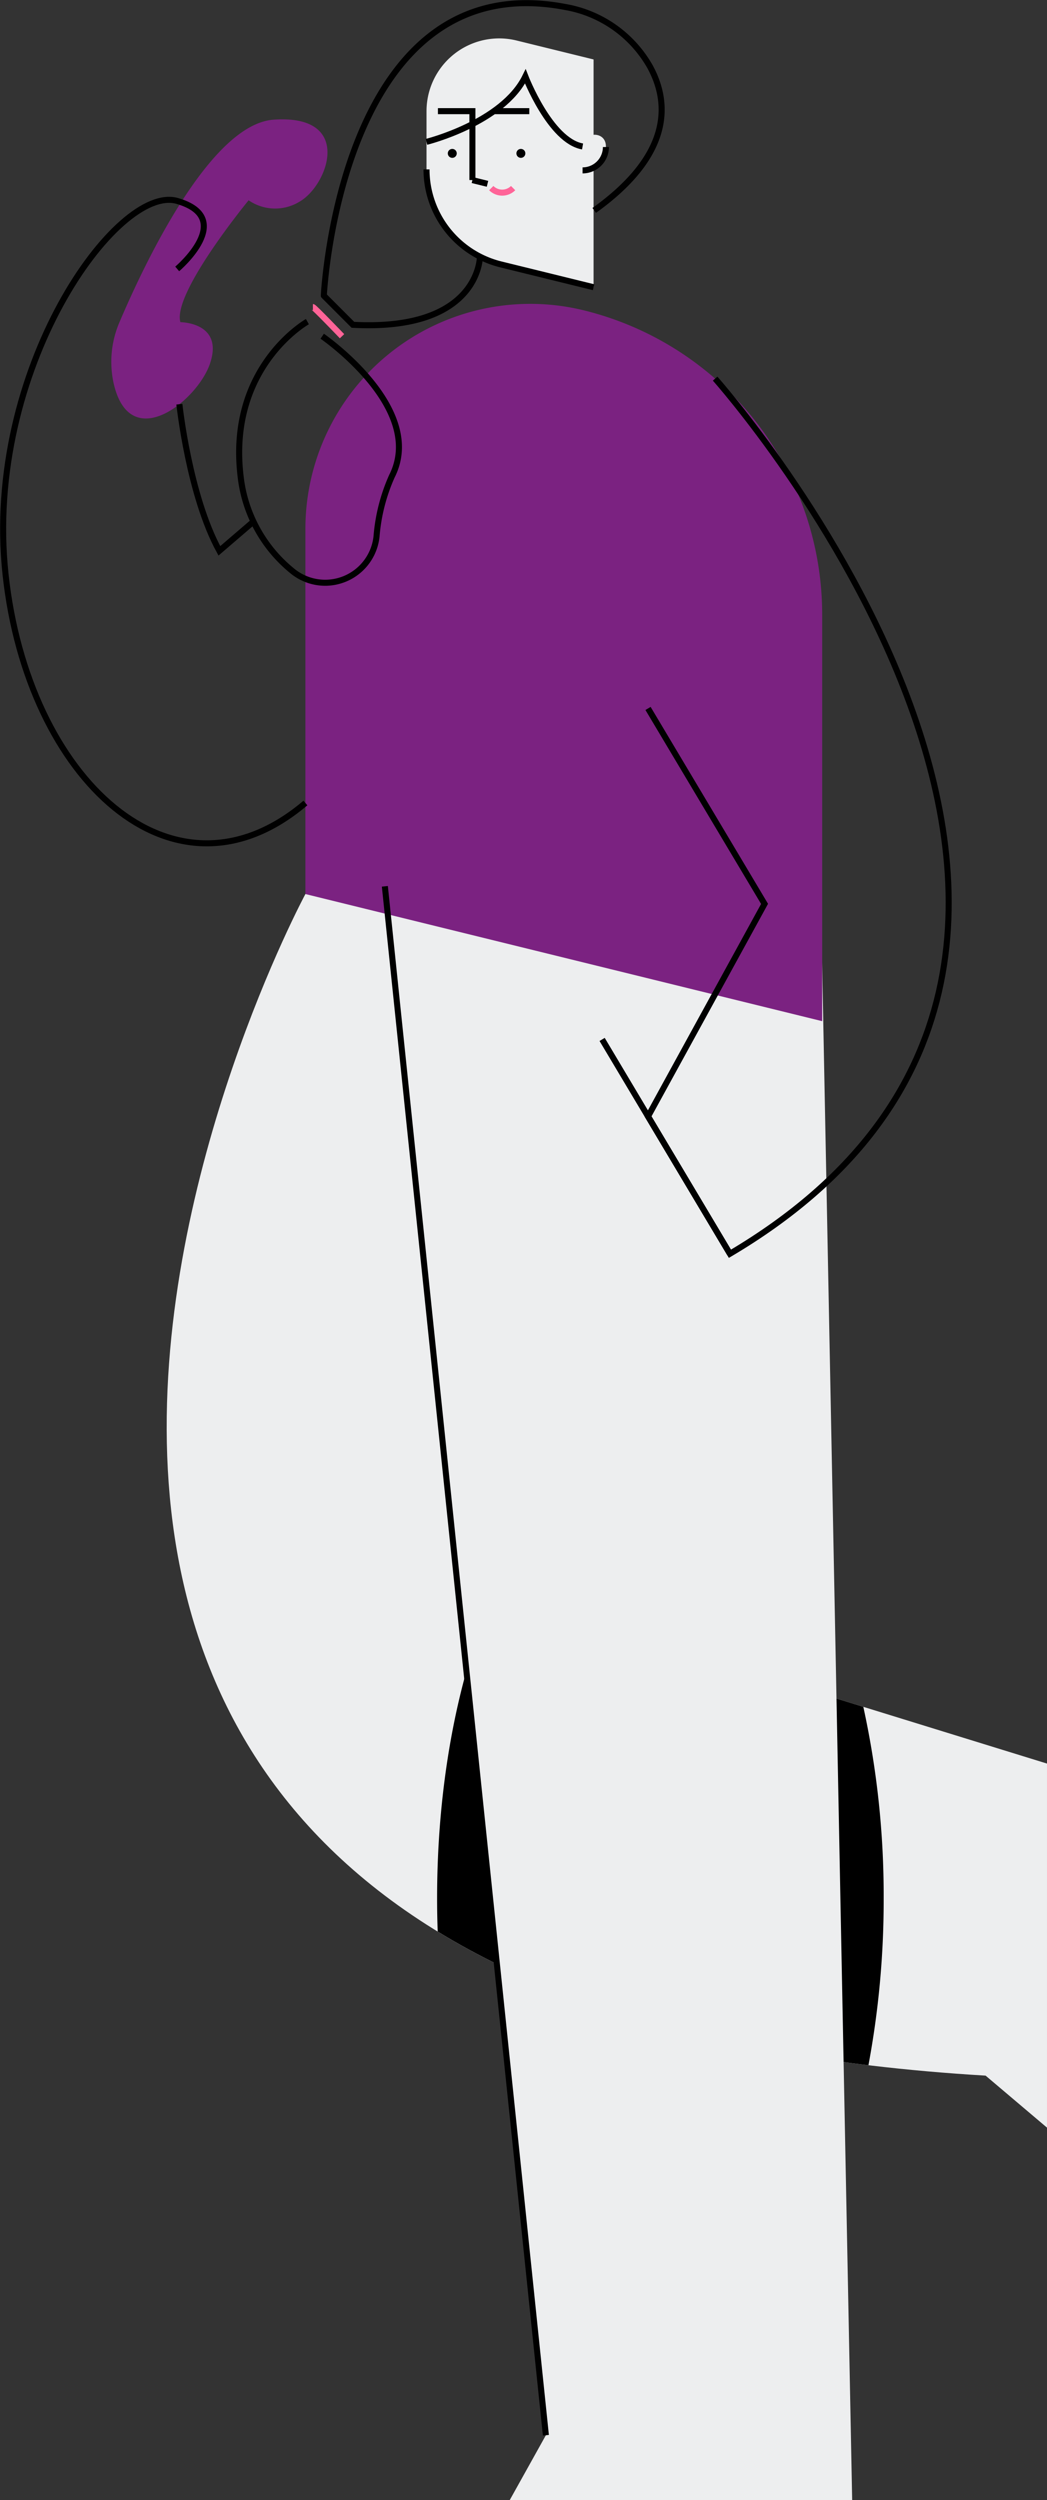 <svg id="Group_451" data-name="Group 451" xmlns="http://www.w3.org/2000/svg" xmlns:xlink="http://www.w3.org/1999/xlink" width="173.523" height="413.99" viewBox="0 0 173.523 413.99">
  <rect x="0" y="0" width="173.523" height="413.99" fill="#333333" stroke="none"/>
  <defs>
    <clipPath id="clip-path">
      <rect id="Rectangle_292" data-name="Rectangle 292" width="173.523" height="413.99" fill="none"/>
    </clipPath>
  </defs>
  <g id="Group_450" data-name="Group 450" clip-path="url(#clip-path)">
    <path id="Path_2756" data-name="Path 2756" d="M75.919,262.057S-22.727,445.179,188.648,457.705l10.177,8.612V406.036l-71.015-21.92L125.723,238.5" transform="translate(-25.303 -114.018)" fill="#edeeef"/>
    <path id="Path_2757" data-name="Path 2757" d="M168.427,459.632c-16.9,7.014-29.633,37.675-29.633,74.439q0,2.77.1,5.49c17.216,10.53,40.438,18.4,71.387,22.132a148.405,148.405,0,0,0,2.525-27.622,145.862,145.862,0,0,0-3.374-31.719L168.86,489.829Z" transform="translate(-66.352 -219.731)"/>
    <path id="Path_2758" data-name="Path 2758" d="M122.205,277.342l61.113-4.186,11.113,4.526,5.223,266.893H142.89l6-10.756Z" transform="translate(-58.421 -130.585)" fill="#edeeef"/>
    <path id="Path_2759" data-name="Path 2759" d="M135.433,24.224V33.87a16.2,16.2,0,0,0,12.336,15.735l15.351,3.773V15.662l-12.764-3.137a12.047,12.047,0,0,0-14.922,11.7" transform="translate(-64.745 -5.818)" fill="#edeeef"/>
    <path id="Path_2760" data-name="Path 2760" d="M135.433,53.745A16.2,16.2,0,0,0,147.769,69.48l15.351,3.773" transform="translate(-64.745 -25.693)" fill="none" stroke="#000" strokeWidth="2"/>
    <path id="Path_2761" data-name="Path 2761" d="M165.46,47.982a.74.74,0,1,1-.74-.74.74.74,0,0,1,.74.74" transform="translate(-78.392 -22.584)"/>
    <path id="Path_2762" data-name="Path 2762" d="M143.676,47.982a.74.74,0,1,1-.74-.74.74.74,0,0,1,.74.74" transform="translate(-67.978 -22.584)"/>
    <path id="Path_2763" data-name="Path 2763" d="M144.77,46.671V35.263h-5.715" transform="translate(-66.476 -16.858)" fill="none" stroke="#000" strokeWidth="2"/>
    <line id="Line_184" data-name="Line 184" x1="5.715" transform="translate(82.007 18.405)" fill="none" stroke="#000" strokeWidth="2"/>
    <line id="Line_185" data-name="Line 185" transform="translate(71.689 16.537)" fill="none" stroke="#000" strokeWidth="2"/>
    <path id="Path_2764" data-name="Path 2764" d="M184.984,44.685v3.962a3.869,3.869,0,0,0,3.87-3.869c0-.119-.006-.236-.016-.352-.217-2.4-3.854-2.152-3.854.26" transform="translate(-88.433 -20.434)" fill="#edeeef"/>
    <path id="Path_2765" data-name="Path 2765" d="M184.984,50.509a3.87,3.87,0,0,0,3.87-3.87" transform="translate(-88.433 -22.296)" fill="none" stroke="#000" strokeWidth="2"/>
    <path id="Path_2766" data-name="Path 2766" d="M155.991,59.674a2.562,2.562,0,0,0,3.623,0" transform="translate(-74.573 -28.528)" fill="none" stroke="#ff6498" strokeWidth="2"/>
    <line id="Line_186" data-name="Line 186" x2="2.5" y2="0.614" transform="translate(78.293 29.823)" fill="none" stroke="#000" strokeLinecap="round" strokeWidth="2"/>
    <path id="Path_2767" data-name="Path 2767" d="M96.977,133.649v60.458l85.647,21.05V147.824a51.864,51.864,0,0,0-39.485-50.365h0A37.267,37.267,0,0,0,96.977,133.649Z" transform="translate(-46.361 -46.068)" fill="#7b2281"/>
    <line id="Line_187" data-name="Line 187" x1="26.687" y1="256.477" transform="translate(63.784 146.758)" fill="none" stroke="#000" strokeWidth="2"/>
    <path id="Path_2768" data-name="Path 2768" d="M128.7,42.969s0,12.408-21.054,11.291l-4.82-4.82S105.49-5.5,142.867,1.64a20.074,20.074,0,0,1,14.041,9.917c3.2,5.9,3.709,14.468-9.264,23.761" transform="translate(-49.158 -0.478)" fill="none" stroke="#000" strokeWidth="2"/>
    <path id="Path_2769" data-name="Path 2769" d="M99.357,97.413c.2,0,4.828,4.828,4.828,4.828" transform="translate(-47.499 -46.569)" fill="none" stroke="#ff6498" strokeWidth="2"/>
    <path id="Path_2770" data-name="Path 2770" d="M135.433,35.08s12.62-3.132,16.38-10.83c0,0,4.114,10.661,9.483,11.593" transform="translate(-64.745 -11.593)" fill="none" stroke="#000" strokeWidth="2"/>
    <path id="Path_2771" data-name="Path 2771" d="M87.248,102.038s-13.309,7.5-11.048,25.773a23.5,23.5,0,0,0,8.483,15.455,8.563,8.563,0,0,0,14.027-5.672,30.223,30.223,0,0,1,2.543-9.957c5.739-11.308-11.548-23.185-11.548-23.185" transform="translate(-36.304 -48.78)" fill="none" stroke="#000" strokeWidth="2"/>
    <path id="Path_2772" data-name="Path 2772" d="M216.889,120.119s85.44,95.844,2.452,144.907l-13.57-22.742,19.312-35.193L205.77,174.73" transform="translate(-98.37 -57.424)" fill="none" stroke="#000" strokeWidth="2"/>
    <line id="Line_188" data-name="Line 188" x1="21.178" y1="35.492" transform="translate(99.792 172.11)" fill="none" stroke="#000" strokeWidth="2"/>
    <path id="Path_2773" data-name="Path 2773" d="M35.74,81.642a16.608,16.608,0,0,1,.978-10.251C40.73,61.973,51.7,38.649,62.257,37.918,75.493,37,71.318,48.659,66.62,51.442a7.754,7.754,0,0,1-8.525-.174S45.418,66.673,46.787,71.45c0,0,7.307,0,4.871,6.96C49.527,84.5,38.471,93.385,35.74,81.642" transform="translate(-16.891 -18.103)" fill="#7b2281"/>
    <path id="Path_2774" data-name="Path 2774" d="M29.848,74.835s9.917-8.385,0-11.256S-2.251,91.5,1.4,125.43,29.28,181.8,51.095,163.27" transform="translate(-0.478 -30.306)" fill="none" stroke="#000" strokeWidth="2"/>
    <path id="Path_2775" data-name="Path 2775" d="M56.959,128.23s1.611,15.147,6.628,24.281l5.648-4.846" transform="translate(-27.23 -61.302)" fill="none" stroke="#000" strokeWidth="2"/>
  </g>
</svg>
